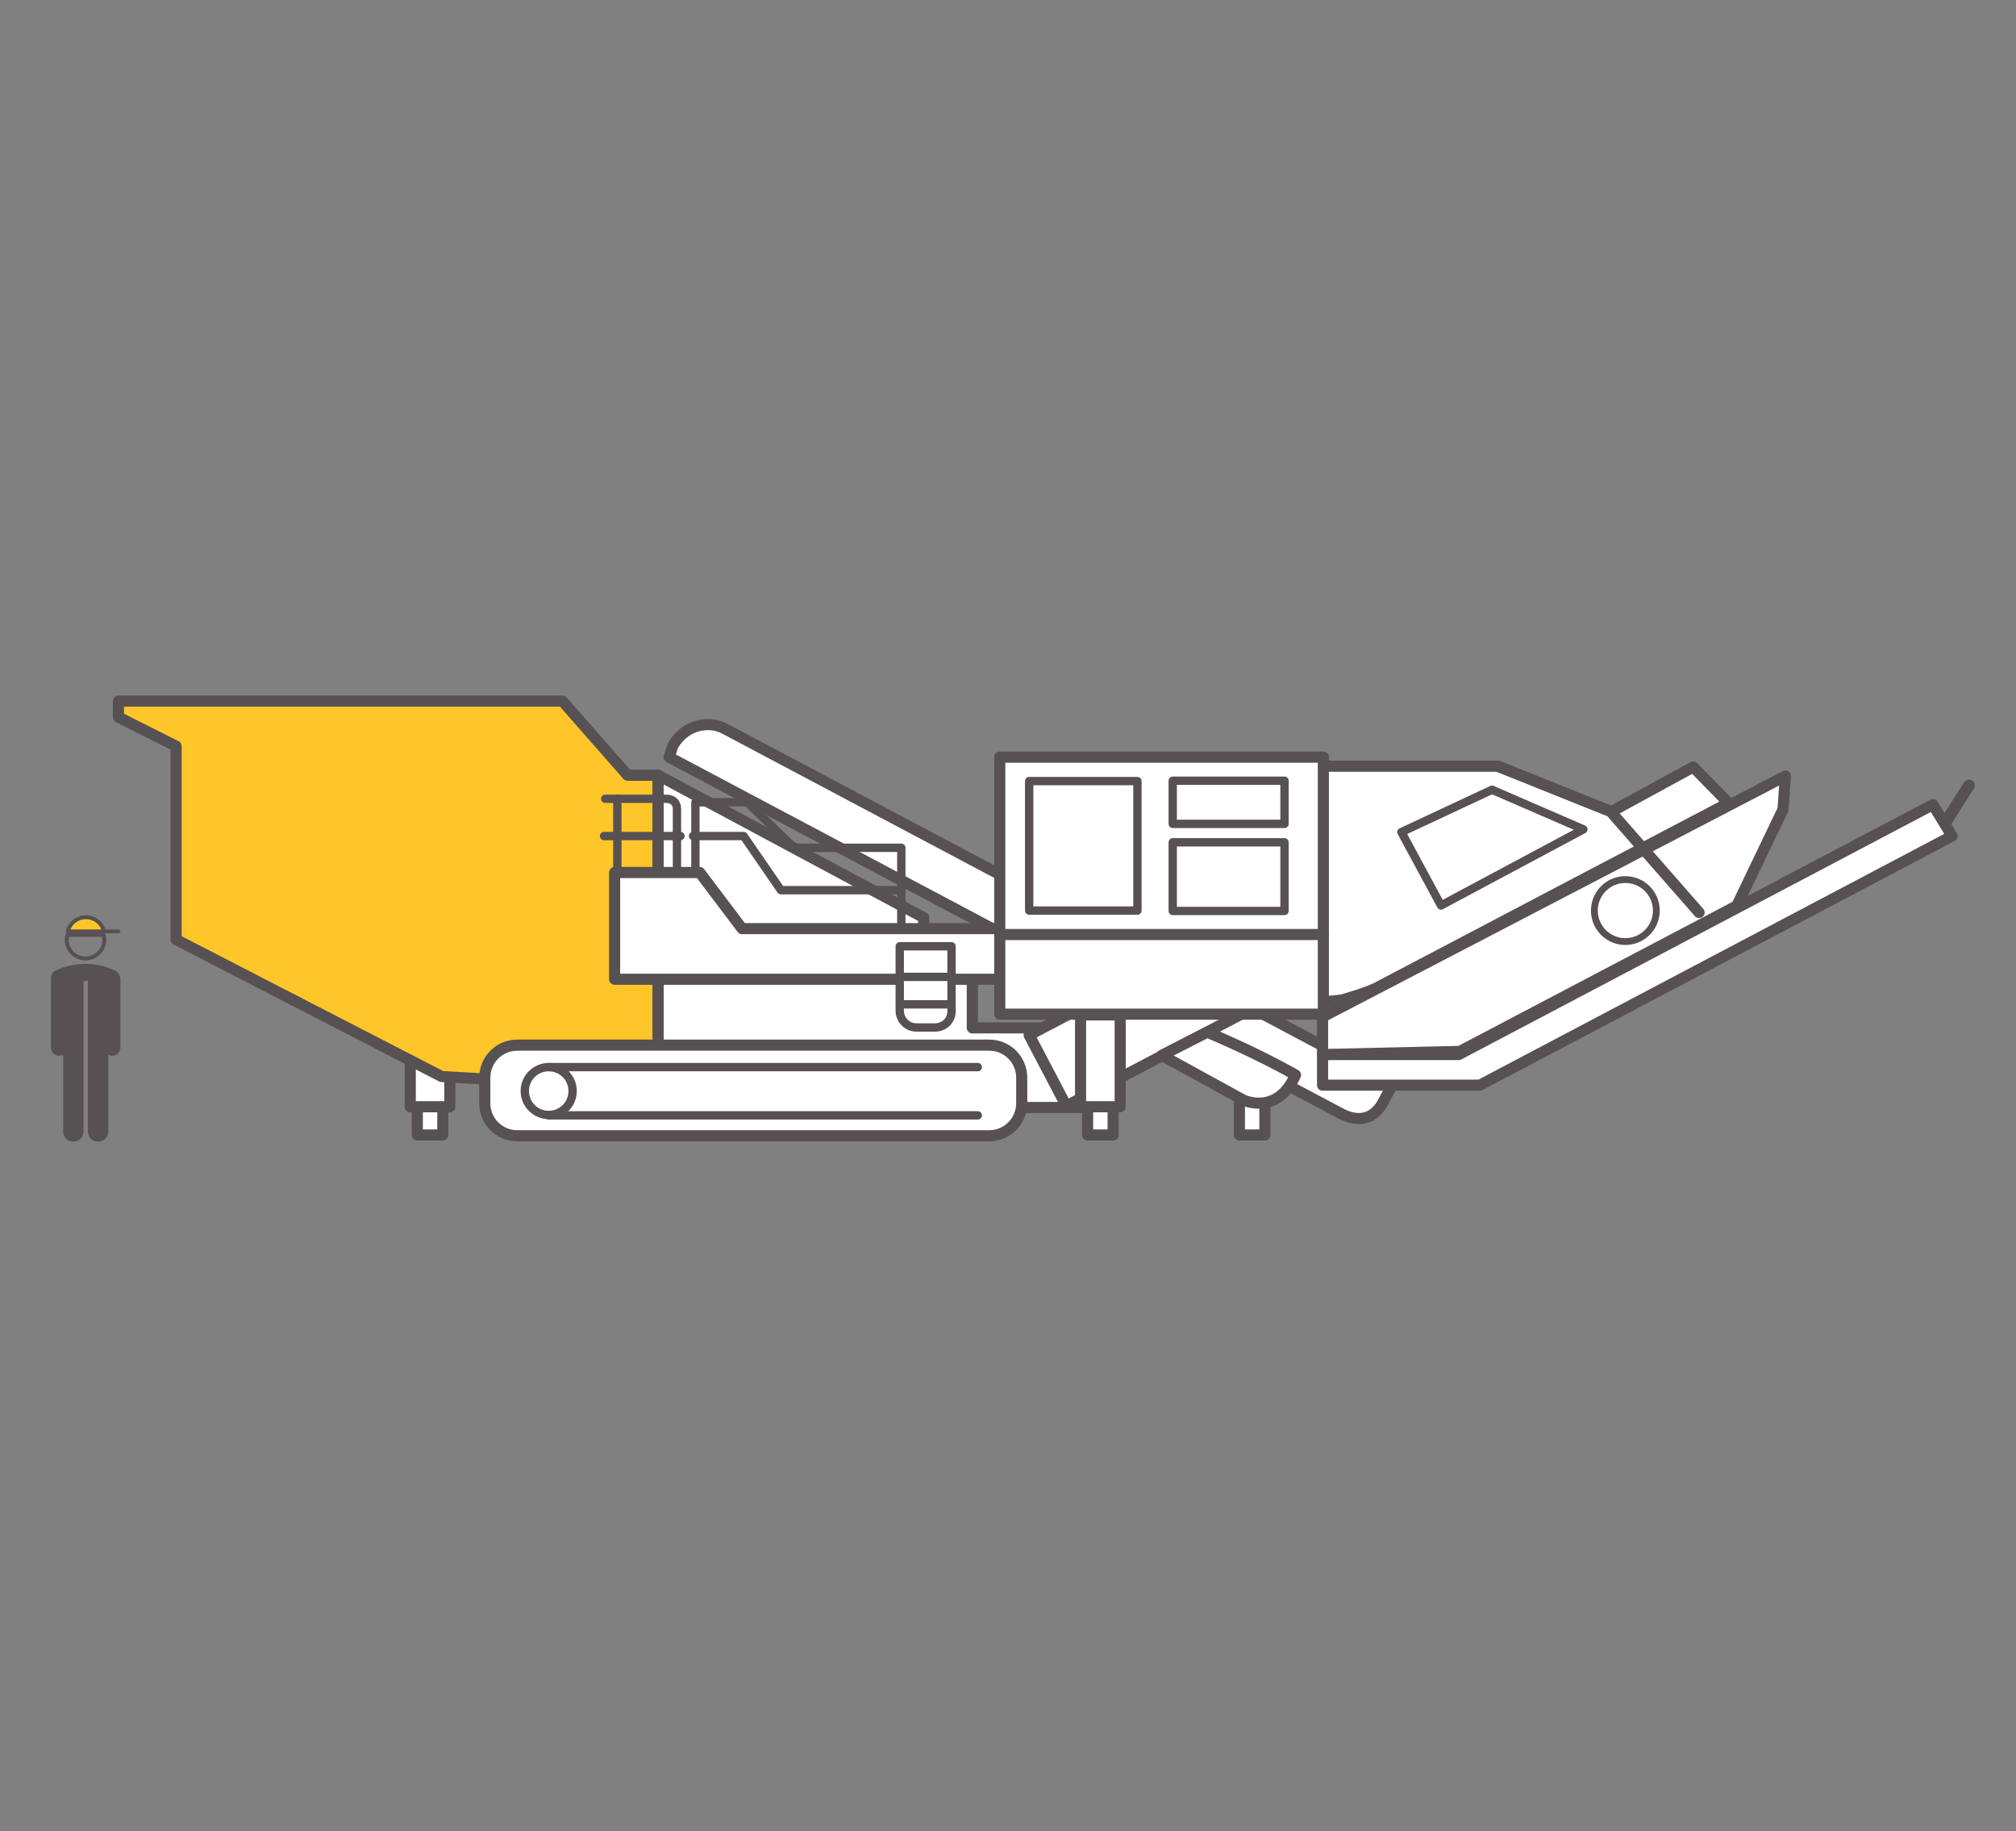 <?xml version="1.0" encoding="utf-8"?>
<!-- Generator: Adobe Illustrator 23.0.3, SVG Export Plug-In . SVG Version: 6.00 Build 0)  -->
<svg version="1.1" id="Calque_1" xmlns="http://www.w3.org/2000/svg" xmlns:xlink="http://www.w3.org/1999/xlink" x="0px" y="0px"
	 viewBox="0 0 514 466.8" style="enable-background:new 0 0 514 466.8;" xml:space="preserve">
<rect x="0" y="0" width="514" height="466.8" fill="#808080" stroke="none"/>
<style type="text/css">
	.st0{fill:#FFFFFF;stroke:#575153;stroke-width:2.835;stroke-linecap:round;stroke-linejoin:round;stroke-miterlimit:10;}
	.st1{fill:#FFC629;stroke:#575153;stroke-width:2.835;stroke-linecap:round;stroke-linejoin:round;stroke-miterlimit:10;}
	.st2{fill:#FFFFFF;stroke:#575153;stroke-width:1.74;stroke-linecap:round;stroke-linejoin:round;stroke-miterlimit:10;}
	.st3{fill:none;stroke:#575153;stroke-width:2.972;stroke-linecap:round;stroke-linejoin:round;stroke-miterlimit:10;}
	.st4{fill:#FFFFFF;stroke:#575153;stroke-width:2.126;stroke-linecap:round;stroke-linejoin:round;stroke-miterlimit:10;}
	.st5{fill:none;stroke:#575153;stroke-width:2.835;stroke-linecap:round;stroke-linejoin:round;stroke-miterlimit:10;}
	.st6{fill:none;stroke:#575153;stroke-width:2.126;stroke-linecap:round;stroke-linejoin:round;stroke-miterlimit:10;}
	.st7{fill:#575153;}
	.st8{fill:none;stroke:#575153;stroke-width:0.992;stroke-linecap:round;stroke-linejoin:round;stroke-miterlimit:10;}
	.st9{fill:#FFC629;stroke:#575153;stroke-width:0.992;stroke-linecap:round;stroke-linejoin:round;stroke-miterlimit:10;}
</style>
<g>
	<rect x="316" y="272.4" class="st0" width="6.5" height="16.9"/>
	<rect x="106.4" y="272.4" class="st0" width="6.5" height="16.9"/>
	<rect x="104.6" y="265.2" class="st0" width="10.1" height="16.9"/>
	<path class="st0" d="M341.6,283.7l-171-90.7l0.9-2.8c2.6-4.9,8.5-6.9,13.2-4.5l170.5,90.4l-2.6,4.9
		C350.1,285.6,345.9,286.1,341.6,283.7z"/>
	<polygon class="st1" points="160,197.6 143.4,178.7 30.2,178.7 30.2,182.8 44.9,190.2 44.9,239.5 112.6,274.4 167.8,277.6 
		167.8,197.6 	"/>
	<polygon class="st0" points="247.9,262 247.9,256 247.9,240.8 235.5,240.8 235.5,233.9 167.8,197.6 167.8,277.6 250.6,282.3 
		277.3,282.3 293.4,262 	"/>
	<polygon class="st0" points="156.7,222.4 156.7,249.6 258.7,249.6 258.7,236.7 189.2,236.7 178.4,222.4 	"/>
	<polygon class="st0" points="377.3,276.6 497.7,213.1 492.8,205.1 371.9,268.8 337.2,268.8 337.2,276.6 	"/>
	
		<rect x="263.8" y="250.2" transform="matrix(0.886 -0.465 0.465 0.886 -87.681 164.823)" class="st0" width="53.9" height="20.4"/>
	<path class="st0" d="M296.2,269l20.8,11.4c0,0,8.7,4.1,13.3-6.4c-10.6-6-22.5-10.9-22.5-10.9L296.2,269z"/>
	<polygon class="st0" points="337.2,259.2 455.2,197.8 454.6,206.3 442.8,230.9 372.2,268 337.2,268.8 	"/>
	<circle class="st2" cx="414.4" cy="232.1" r="7.9"/>
	<line class="st3" x1="496.1" y1="209.5" x2="502" y2="200.2"/>
	<path class="st0" d="M440.7,204.7l-9-9.2l-20.9,11.4L382,195.3h-48.5v60.5l8.6-0.9c0,0,6.4-1.8,8.9-3.1
		C353.4,250.5,440.7,204.7,440.7,204.7z"/>
	<polygon class="st4" points="403.7,211.4 380.4,201.3 357.3,212.1 367.4,230.8 	"/>
	<g>
		<rect x="254.9" y="193" class="st0" width="82.5" height="45.3"/>
		<rect x="254.9" y="238.2" class="st0" width="82.5" height="20.3"/>
	</g>
	<rect x="262.4" y="199.1" class="st4" width="27.6" height="33"/>
	<g>
		<rect x="299" y="199" class="st4" width="28.5" height="11"/>
		<rect x="299" y="214.7" class="st4" width="28.5" height="17.5"/>
	</g>
	<polyline class="st5" points="381.8,195.3 410.6,206.8 433.2,232.6 	"/>
	<path class="st0" d="M252.2,289.5H131.9c-4.6,0-8.3-3.7-8.3-8.3v-6.5c0-4.6,3.7-8.3,8.3-8.3h120.3c4.6,0,8.3,3.7,8.3,8.3v6.5
		C260.5,285.8,256.8,289.5,252.2,289.5z"/>
	<circle class="st4" cx="139.9" cy="278.1" r="6.1"/>
	<line class="st6" x1="157.4" y1="203.6" x2="157.4" y2="221.4"/>
	<path class="st6" d="M154.3,203.6H170c0,0,2.6,0,2.6,2.6c0,2.6,0,15.2,0,15.2"/>
	<polyline class="st6" points="177.3,221.7 177.3,204.5 190.5,204.5 202.5,216.1 229.8,216.1 229.8,235.8 	"/>
	<line class="st6" x1="154" y1="213.1" x2="173.5" y2="213.1"/>
	<polyline class="st6" points="176.7,213.1 189.6,213.1 199.1,226.9 229.2,226.9 	"/>
	<path class="st4" d="M238.4,261.9h-4.7c-2.4,0-4.3-1.9-4.3-4.3v-16.4h13.2v16.4C242.7,260,240.8,261.9,238.4,261.9z"/>
	<line class="st6" x1="230.7" y1="256" x2="241.7" y2="256"/>
	<line class="st6" x1="229.8" y1="249" x2="242.7" y2="249"/>
	<line class="st6" x1="139.9" y1="272" x2="249.3" y2="272"/>
	<line class="st6" x1="139.9" y1="284.3" x2="249.3" y2="284.3"/>
	<rect x="277.3" y="272.4" class="st0" width="6.5" height="16.9"/>
	<rect x="275.5" y="258.7" class="st0" width="10.1" height="23.4"/>
</g>
<path class="st7" d="M29.3,247.4c-7.9-3.8-14.9-0.1-15.2,0c-0.7,0.4-1.1,1.1-1.1,1.9V267c0,1.2,0.9,2.1,2.1,2.1c0.3,0,0.7-0.1,1-0.2
	v19.5c0,1.4,1.1,2.6,2.6,2.6c1.4,0,2.6-1.1,2.6-2.6v-38.4c0.4,0,0.7,0,1.1,0v38.4c0,1.4,1.1,2.6,2.6,2.6s2.6-1.1,2.6-2.6v-19.5
	c0.3,0.1,0.6,0.2,1,0.2c1.2,0,2.1-0.9,2.1-2.1v-17.7C30.5,248.5,30,247.7,29.3,247.4z"/>
<g>
	<path class="st8" d="M17.2,238.3c-0.1,0.4-0.2,0.8-0.2,1.2c0,2.6,2.1,4.8,4.8,4.8c2.6,0,4.8-2.1,4.8-4.8c0-0.4-0.1-0.8-0.2-1.2
		H17.2z"/>
	<g>
		<path class="st9" d="M21.9,233.8c-2.2,0-4.1,1.5-4.6,3.6h9.2C26,235.3,24.1,233.8,21.9,233.8z"/>
		<line class="st8" x1="26.5" y1="237.4" x2="30.2" y2="237.4"/>
	</g>
</g>
</svg>
